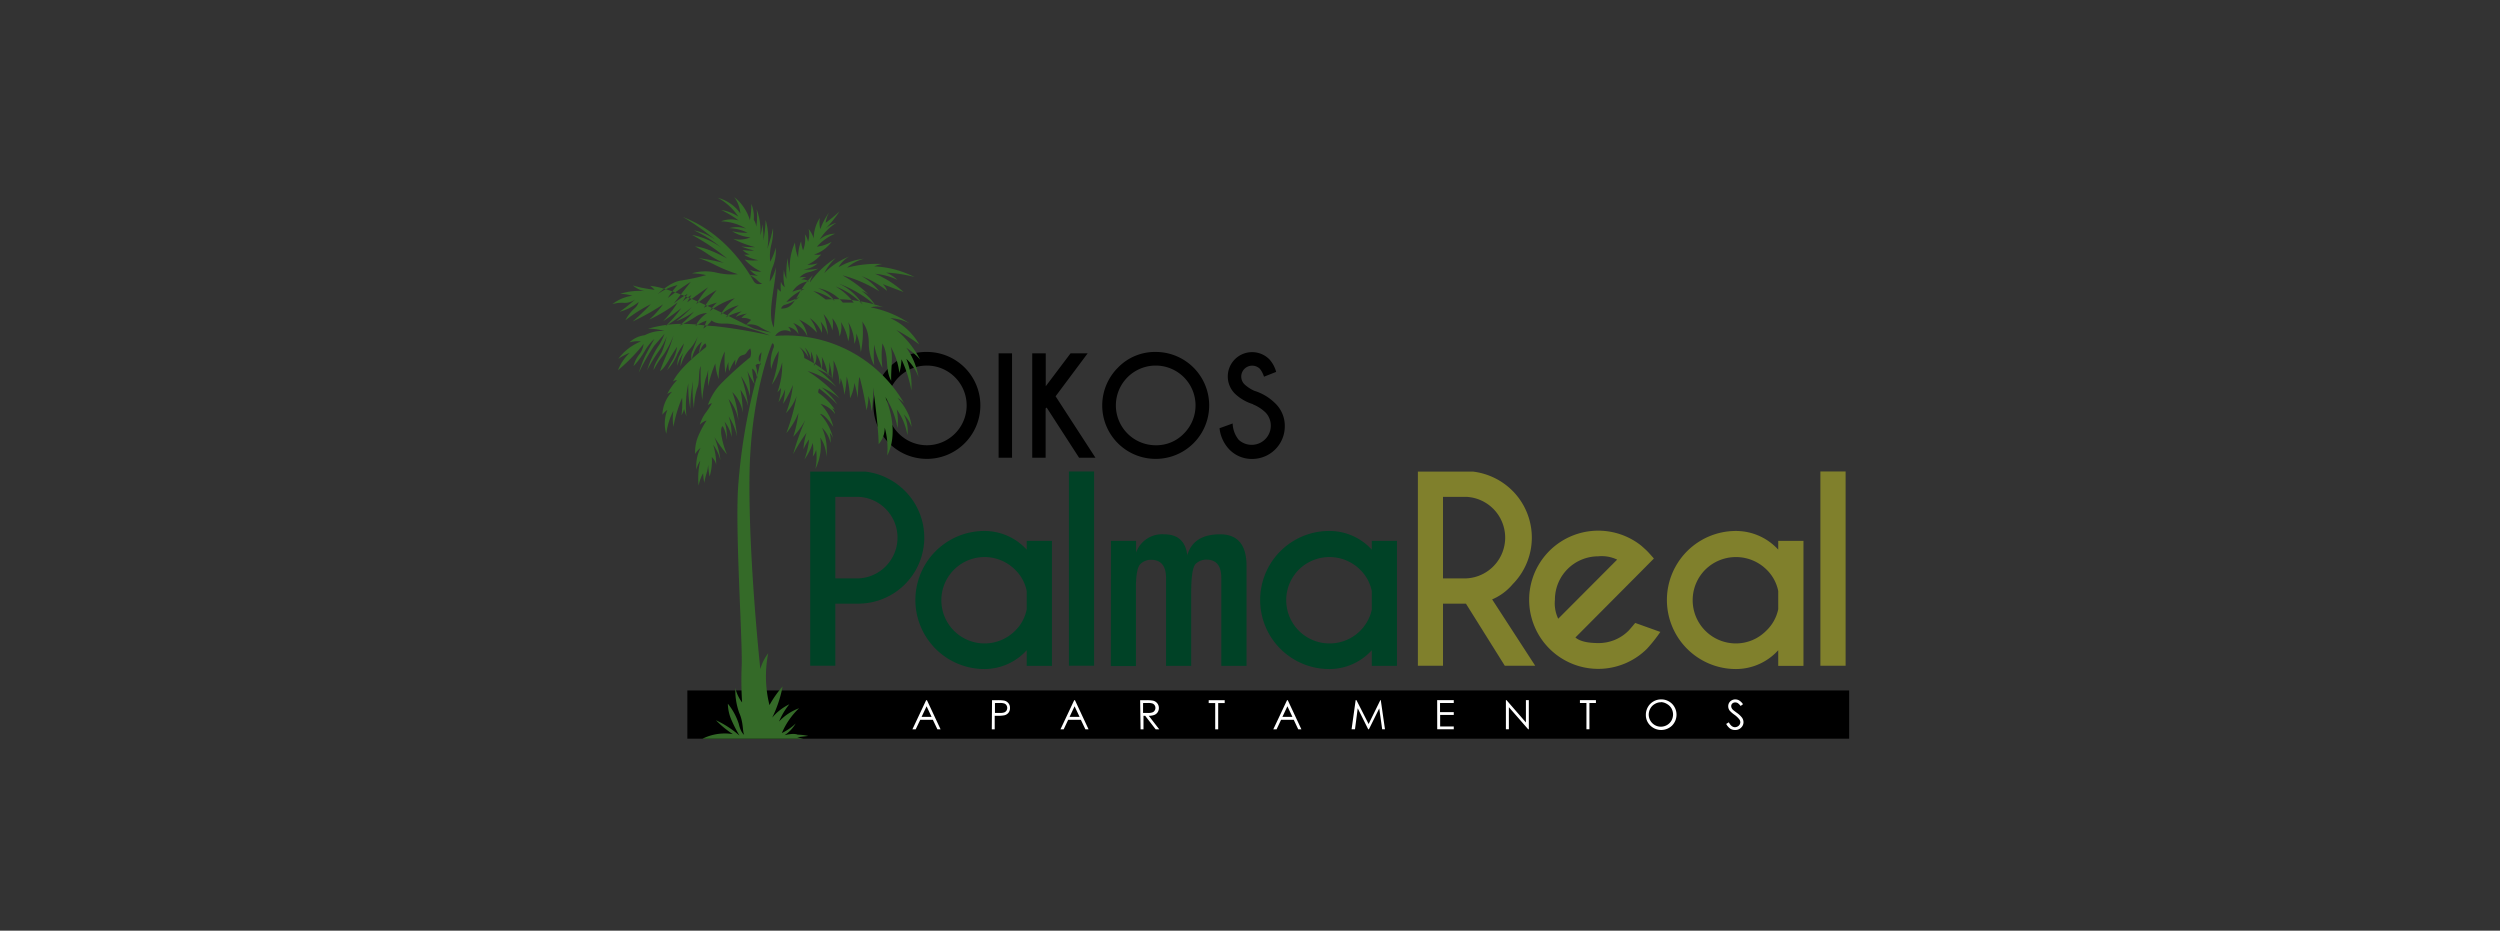 <svg xmlns="http://www.w3.org/2000/svg" viewBox="0 0 411 153"><rect x="0" y="0" width="411" height="153" fill="#333333" stroke="none"/><defs><style>.cls-1{fill:none;}.cls-2,.cls-3,.cls-4,.cls-5,.cls-6{fill-rule:evenodd;}.cls-3{fill:#80802c;}.cls-4{fill:#004226;}.cls-5{fill:#fff;}.cls-6{fill:#346a28;}</style></defs><title>logo_palma</title><g id="Capa_2" data-name="Capa 2"><g id="Layer_1" data-name="Layer 1"><rect class="cls-1" width="411" height="153"/><path class="cls-2" d="M206,66.45a7.52,7.52,0,0,1-3-1.75,4,4,0,0,1,0-5.62,4,4,0,0,1,5.69,0,5,5,0,0,1,1.11,2.06l-2,.79a4,4,0,0,0-.67-1.29,1.8,1.8,0,0,0-2.54,0,1.79,1.79,0,0,0,0,2.54,5.9,5.9,0,0,0,1.63,1.07,8.35,8.35,0,0,1,3.43,2.06,5.12,5.12,0,0,1,1.57,3.77,5.36,5.36,0,0,1-5.36,5.37,5.13,5.13,0,0,1-3.78-1.58,6,6,0,0,1-1.59-3.47l2.16-.78a4.43,4.43,0,0,0,1,2.69,3.15,3.15,0,0,0,4.45-4.45,6.5,6.5,0,0,0-2.16-1.4M190,60.1a6.55,6.55,0,0,0,0,13.1,6.27,6.27,0,0,0,4.63-1.92A6.55,6.55,0,0,0,190,60.1Zm0-2.24a8.79,8.79,0,0,1,0,17.58,8.78,8.78,0,0,1-6.21-15A8.45,8.45,0,0,1,190,57.86Zm-18.1,9.29v8.1H169.7V58.09h2.22V63.5L176,58.09h2.81l-5.27,7.06,6.55,10.1h-2.69L172.07,67Zm-5.52,8.1h-2.21V58.09h2.21Zm-14-15.15a6.54,6.54,0,0,0-4.62,11.18,6.52,6.52,0,0,0,9.24,0,6.55,6.55,0,0,0-4.62-11.18Zm0-2.24a8.79,8.79,0,1,1-6.22,2.58A8.47,8.47,0,0,1,152.38,57.86Z"/><rect x="113" y="113.51" width="191" height="7.93"/><path class="cls-3" d="M303.42,109.45h-4.15V77.51h4.15ZM292.34,90.36V88.92h4.15v20.55h-4.15V106.9a9.4,9.4,0,0,1-6.95,3.09,11.35,11.35,0,1,1,0-22.7A9.41,9.41,0,0,1,292.34,90.36Zm0,9.8v-3a6.73,6.73,0,0,0-1.91-3.51,7.17,7.17,0,0,0-10.08,0,7.11,7.11,0,0,0,5,12.13,7,7,0,0,0,5-2.07A6.77,6.77,0,0,0,292.34,100.16ZM265.86,92a5.91,5.91,0,0,0-3.13-.54,7.12,7.12,0,0,0-7.1,7.13,5.89,5.89,0,0,0,.54,3.13ZM259,104.8c.7.62,2,.92,3.77.92a6.93,6.93,0,0,0,5-2.07c.17-.19.53-.6,1.06-1.24l4.13,1.48a24.7,24.7,0,0,1-2.2,2.77,11.36,11.36,0,1,1-1-17c.33.28.66.58,1,.9.13.13.52.55,1.14,1.26l-2.07,2.09ZM241,99.24h-3.77v10.21h-4.13V77.53h9.06a11.07,11.07,0,0,1,6.51,3.17,10.91,10.91,0,0,1,0,15.36,9,9,0,0,1-3.36,2.48l7.08,10.91h-5Zm-3.77-17.56V95.09H241a6.71,6.71,0,0,0,0-13.41Z"/><path class="cls-4" d="M225.52,90.36V88.92h4.14v20.55h-4.14V106.9a9.41,9.41,0,0,1-7,3.09,11.35,11.35,0,1,1,0-22.7,9.43,9.43,0,0,1,7,3.07m0,9.8v-3a6.82,6.82,0,0,0-1.92-3.51,7.16,7.16,0,0,0-10.07,0,7.11,7.11,0,0,0,5,12.13,7.09,7.09,0,0,0,7-5.58ZM182.64,88.92h4.13v1.92a4.54,4.54,0,0,1,4.61-3q3.39,0,3.81,3.44,1-3.44,5.39-3.44t4.35,5.3v16.33h-4.15V95q0-3-2.46-3a2.5,2.5,0,0,0-1.76.71c-.48.48-.73,2.09-.73,4.83v11.93H191.7l0-14.44c0-2-.83-3-2.48-3a2.46,2.46,0,0,0-1.75.71c-.43.42-.66,1.51-.72,3.28v13.48h-4.13Zm-2.77,20.53h-4.14V77.51h4.14ZM168.79,90.36V88.92h4.15v20.55h-4.15V106.9a9.4,9.4,0,0,1-6.95,3.09,11.35,11.35,0,1,1,0-22.7A9.41,9.41,0,0,1,168.79,90.36Zm0,9.8v-3a6.68,6.68,0,0,0-1.92-3.51,7.1,7.1,0,1,0,0,10.06A6.71,6.71,0,0,0,168.79,100.16ZM137.33,81.68V95.09h3.77a6.71,6.71,0,0,0,0-13.41Zm0,17.56v10.21H133.2V77.53h9.06a11,11,0,0,1,6.51,3.17,10.86,10.86,0,0,1-7.67,18.54Z"/><path class="cls-5" d="M283.81,119l.41-.25c.28.53.62.8,1,.8a.89.89,0,0,0,.45-.12.82.82,0,0,0,.44-.7.82.82,0,0,0-.17-.47,3.91,3.91,0,0,0-.82-.77,4.53,4.53,0,0,1-.75-.65,1.19,1.19,0,0,1-.25-.73,1.1,1.1,0,0,1,.15-.57,1.06,1.06,0,0,1,.43-.41,1.17,1.17,0,0,1,.58-.15,1.3,1.3,0,0,1,.64.17,2.14,2.14,0,0,1,.63.62l-.39.29a2.26,2.26,0,0,0-.47-.47.82.82,0,0,0-.42-.11.68.68,0,0,0-.47.17.6.6,0,0,0-.19.44.82.82,0,0,0,.07.3,1,1,0,0,0,.24.32c.06.06.27.22.62.48a3.8,3.8,0,0,1,.86.81,1.36,1.36,0,0,1,.23.72,1.21,1.21,0,0,1-.4.91,1.3,1.3,0,0,1-1,.38,1.41,1.41,0,0,1-.8-.23,2.28,2.28,0,0,1-.65-.78m-10.72-3.55a1.93,1.93,0,0,0-1,.28,1.88,1.88,0,0,0-.74.74,2.08,2.08,0,0,0-.27,1,2,2,0,0,0,2,2,2.06,2.06,0,0,0,1-.27,2,2,0,0,0,.74-.74,2.17,2.17,0,0,0,.26-1,2.14,2.14,0,0,0-.26-1,2,2,0,0,0-.75-.73A2,2,0,0,0,273.09,115.43Zm0-.47a2.52,2.52,0,0,1,1.83.73,2.55,2.55,0,0,1,0,3.57,2.56,2.56,0,0,1-3.58,0,2.37,2.37,0,0,1-.73-1.76,2.57,2.57,0,0,1,.33-1.28,2.49,2.49,0,0,1,2.15-1.26Zm-13.32.59v-.47h2.63v.47H261.3v4.32h-.49v-4.32Zm-12.17,4.32v-4.79h.1l3.19,3.67v-3.67h.48v4.79h-.11l-3.17-3.63v3.63Zm-11.3-4.79H239v.47h-2.26v1.5H239v.47h-2.24v1.89H239v.46h-2.72Zm-14.07,4.79.67-4.79H223l2,3.93,1.93-3.93h.07l.69,4.79h-.46l-.48-3.43-1.7,3.43h-.12l-1.72-3.45-.45,3.45Zm-10.55-3.78-.82,1.74h1.64Zm.06-1,2.24,4.79h-.52l-.74-1.57h-2.08l-.74,1.57h-.54l2.26-4.79Zm-13,.47v-.47h2.63v.47h-1.07v4.32h-.49v-4.32Zm-10.79,0v1.63h.83a1.81,1.81,0,0,0,.71-.1.65.65,0,0,0,.36-.29.77.77,0,0,0,.13-.45.73.73,0,0,0-.13-.43.71.71,0,0,0-.34-.28,2,2,0,0,0-.71-.09Zm-.48-.47h1a6,6,0,0,1,1.08.07,1.23,1.23,0,0,1,1,1.21,1.26,1.26,0,0,1-.19.68,1.12,1.12,0,0,1-.53.45,2.53,2.53,0,0,1-.94.16l1.72,2.22h-.59l-1.72-2.22h-.28v2.22h-.48Zm-10.78,1-.82,1.74h1.64Zm.06-1,2.24,4.79h-.52l-.75-1.57h-2.08l-.74,1.57h-.53l2.26-4.79Zm-13.15.47v1.63h.81a2.09,2.09,0,0,0,.72-.09.79.79,0,0,0,.36-.29.83.83,0,0,0,0-.89.71.71,0,0,0-.34-.28,2,2,0,0,0-.7-.09Zm-.48-.47H164a6.22,6.22,0,0,1,1.11.07,1.25,1.25,0,0,1,.67.42,1.16,1.16,0,0,1,.26.79,1.21,1.21,0,0,1-.25.79,1.22,1.22,0,0,1-.7.42,6.33,6.33,0,0,1-1.22.08h-.34v2.22h-.48Zm-10.76,1-.82,1.74h1.64Zm.06-1,2.24,4.79h-.52l-.75-1.57h-2.07l-.75,1.57H150l2.26-4.79Z"/><path class="cls-6" d="M115.49,121.45h16.58l-1-.24,1.8-.22a8.11,8.11,0,0,0-1.73-.21s-.56-.32-2.16.09a5.77,5.77,0,0,0,1.83-1.93,8.83,8.83,0,0,1-2.27,1.57,12.2,12.2,0,0,1,2.83-4.08,8.62,8.62,0,0,0-3.3,2.19,11.76,11.76,0,0,1,1.7-2.84,8.5,8.5,0,0,0-2.82,2.2,19.9,19.9,0,0,0,1.71-5.13,17.65,17.65,0,0,0-2.16,3.07,19.64,19.64,0,0,1-.21-8.52A7.63,7.63,0,0,0,125,110s-1.9-17.53-1.79-31.32,3.74-22.24,3.74-22.24.36,0,.27.64a6.51,6.51,0,0,0-.43,3.63,8.63,8.63,0,0,1,1.24-3,18.79,18.79,0,0,1-1.15,5.55,11,11,0,0,0,1.71-3.7,13,13,0,0,1-.79,4.93,2.83,2.83,0,0,0,.61-.73,10.28,10.28,0,0,1-.43,2.37,9.33,9.33,0,0,0,1.1-2.17,15.32,15.32,0,0,1-.34,2.44,18.1,18.1,0,0,0,1.62-3.13,17.81,17.81,0,0,1-1.14,4.64,7.75,7.75,0,0,0,1.74-2.8,34.16,34.16,0,0,1-1.69,6.11,12.64,12.64,0,0,0,2-3.35,20.92,20.92,0,0,1-.87,3.95,14.41,14.41,0,0,0,2-2.78,40.59,40.59,0,0,0-2,5.62,28.63,28.63,0,0,1,2.19-3.51,10.91,10.91,0,0,0-.5,2.72,7.28,7.28,0,0,1,.92-1.63,13,13,0,0,1-.76,3.3,9.56,9.56,0,0,0,1.37-2.73,7,7,0,0,1,0,2.24,2.81,2.81,0,0,0,.55-1.13,9.52,9.52,0,0,1-.12,3.17,8.67,8.67,0,0,0,.8-5.17,5.93,5.93,0,0,1,1,3.17,8.92,8.92,0,0,0-.71-4.77,4.81,4.81,0,0,1,1.39,2.49,4.61,4.61,0,0,0-.13-1.67,2.31,2.31,0,0,1,.6,1.07,9,9,0,0,0-2.18-4.15s.57-.25,2.18,2.11a8.49,8.49,0,0,0-2.11-3.78,4.46,4.46,0,0,1,2.41,1.69,2,2,0,0,0-.49-.93.72.72,0,0,1,.49.28,10.28,10.28,0,0,0-2.77-2.86,1.12,1.12,0,0,1,.14-.7,27.43,27.43,0,0,1,3,2.63,12,12,0,0,0-2.61-2.82A11.66,11.66,0,0,1,138,65.47,23.85,23.85,0,0,0,132.76,61a11.86,11.86,0,0,1,4.74,2.63,17.07,17.07,0,0,0-3.17-2.94,7,7,0,0,1,2.9,1.81,16.87,16.87,0,0,0-5-3.63,2.57,2.57,0,0,0-.85-1.84,4.79,4.79,0,0,1,1.54,1.74,5,5,0,0,0-.62-1.63,3.22,3.22,0,0,1,1,2,5.27,5.27,0,0,0,0-1.38,5,5,0,0,1,.51,2.4,3.34,3.34,0,0,0,.39-2,7,7,0,0,1,.9,2.63,7.73,7.73,0,0,0,0-2.12,9.07,9.07,0,0,1,1,3.18,6,6,0,0,0,.2-2.36,10.57,10.57,0,0,1,.48,2.88,9.77,9.77,0,0,0,.24-3.12,9.24,9.24,0,0,1,1,4,4,4,0,0,0,.18-1.1,11.65,11.65,0,0,1,.62,2.76,18.05,18.05,0,0,0,.38-3,15,15,0,0,1,.54,3.56,6.72,6.72,0,0,0,.72-2.54,21.67,21.67,0,0,1,.56,2.49s.14-4.23.35-3.24a47.86,47.86,0,0,1,1.08,5.28,8.62,8.62,0,0,0,.32-2.36,9.15,9.15,0,0,1,.51,2.59,20.86,20.86,0,0,0,.25-4s.89,6.26.92,9.34a4.13,4.13,0,0,0,1-2.73,12.56,12.56,0,0,1,.4,4.57s2.22-3.41-.3-9.6a13.33,13.33,0,0,1,2,5.13,10,10,0,0,0-.13-3.1,10,10,0,0,1,1.75,4.23,5.54,5.54,0,0,0-.61-3.41,5,5,0,0,1,1.28,2.07s.15-2-2.29-4.79a4.08,4.08,0,0,1,1.11.93,22.37,22.37,0,0,0-21.22-11.1,1.87,1.87,0,0,1,2.56-.67,1.26,1.26,0,0,0-.43-.82,2.49,2.49,0,0,1,1.7,1.2,3.13,3.13,0,0,0-.88-1.84,4,4,0,0,1,2.34,2.23,4.65,4.65,0,0,0-1.37-2.79,9,9,0,0,1,2.95,2.16,6,6,0,0,0-1.19-2.41,5.48,5.48,0,0,1,2,2.43,4,4,0,0,0-.22-1.85,5.7,5.7,0,0,1,1.22,2.22,12.66,12.66,0,0,0-.73-3.44,6.13,6.13,0,0,1,1.45,2.67,4.91,4.91,0,0,0,0-2,5.17,5.17,0,0,1,1.17,3,4,4,0,0,0,.24-2.37,8.38,8.38,0,0,1,1.2,3.16,5.89,5.89,0,0,0,0-3.16,7.31,7.31,0,0,1,1,3.59,3.71,3.71,0,0,0,.33-1.74,11,11,0,0,1,.74,3.11,16.58,16.58,0,0,0,.24-5.16c0,.37,1,1,1.07,3.48a8,8,0,0,0,.89,3.84,19.94,19.94,0,0,1,0-3.41,12.13,12.13,0,0,0,1.35,3.81,15.86,15.86,0,0,1,0-4c1.16,2.11.36,4.19,1.45,6.14-.1-1.74.36-4.2-.1-5.63a10.94,10.94,0,0,1,1.43,4.34,9.7,9.7,0,0,0,.36-2.25,21.51,21.51,0,0,1,1.62,5.11A11.7,11.7,0,0,0,149,59,7.26,7.26,0,0,1,151,62a11.47,11.47,0,0,0-2-4.83,11,11,0,0,1,2.27,1.95,15.78,15.78,0,0,0-3.92-4.88,30.71,30.71,0,0,1,3.77,2.38,10.45,10.45,0,0,0-4.76-4.32,8,8,0,0,1,3.17.86,17.38,17.38,0,0,0-6.4-2.63,4.14,4.14,0,0,1,2.16,0,24.24,24.24,0,0,0-9.55-1.29,18,18,0,0,0-2.05-1.4,9.88,9.88,0,0,1,3.54,1.64,6.28,6.28,0,0,0-2.74-2.11,7,7,0,0,1,4.07,2.38l1.79,0a9.85,9.85,0,0,0-3-2.66,11.54,11.54,0,0,1,4.49,3,9,9,0,0,0-4-3.49,19.37,19.37,0,0,1,6.09,3.63,9.11,9.11,0,0,0-2.23-2.38,3.54,3.54,0,0,1,1.11.59,20,20,0,0,0-4.32-3.18,22.39,22.39,0,0,1,6.06,2.63,9.75,9.75,0,0,0-2.91-2.5,16,16,0,0,1,4.2,2.43,2.59,2.59,0,0,0-.71-1.11l3.42,1.3a16.45,16.45,0,0,0-4.69-3,10.73,10.73,0,0,1,3.67,1,5.94,5.94,0,0,0-1.88-1.2,23,23,0,0,1,4.69.73,16.3,16.3,0,0,0-6.61-1.75,5,5,0,0,1,1.33-.39,19.35,19.35,0,0,0-5.8.6A7.1,7.1,0,0,1,142,42.54a10.22,10.22,0,0,0-4.14,1.39,4.45,4.45,0,0,1,1.75-1.75,11.52,11.52,0,0,0-4.1,2.72,8.67,8.67,0,0,1,1.89-2.49,14.65,14.65,0,0,0-4.26,4.05,3.68,3.68,0,0,1,.51-1.23,14.14,14.14,0,0,0-2.24,2.94c-1,1.77-1.49,2.57-3,2.57a.91.91,0,0,1,.65-.64,5.41,5.41,0,0,0,2.41-1.34,6.46,6.46,0,0,1-2.2.88,8.07,8.07,0,0,1,3-2.12,5.49,5.49,0,0,0-2,.45A3.49,3.49,0,0,1,133,46.25a2.06,2.06,0,0,0-1.28-.29,2.11,2.11,0,0,1,.85-.33,2.12,2.12,0,0,0-1.13,0,2.83,2.83,0,0,1,1.5-.88,5.39,5.39,0,0,0,1.58-.59,7.72,7.72,0,0,1-2.42.13,4,4,0,0,0,2.33-1,5.15,5.15,0,0,1-1.7.24A6.45,6.45,0,0,0,135,41.84a3.6,3.6,0,0,1-1.17,0,5.62,5.62,0,0,0,2.88-2.09,6,6,0,0,1-2.41.8,8.39,8.39,0,0,1,3-2.13,3.82,3.82,0,0,0-2.57,1,8.73,8.73,0,0,1,2.74-2.77,4.19,4.19,0,0,0-1.83,1A16.77,16.77,0,0,0,138,34.77a24.83,24.83,0,0,1-2.26,1.86,4.64,4.64,0,0,1,.58-1.73,11.19,11.19,0,0,0-1.46,2.77,4.41,4.41,0,0,1-.08-1.84,6.2,6.2,0,0,0-1,3.38,4.82,4.82,0,0,0-.84-1.57,4.21,4.21,0,0,1-.1,2.13,2.92,2.92,0,0,0-.52-1.25,5.16,5.16,0,0,1-.29,2.64,5.64,5.64,0,0,1-.33-1.48,6.78,6.78,0,0,0-.48,2.67,7.59,7.59,0,0,1-.52-2.48,9.7,9.7,0,0,0-.81,5,10.91,10.91,0,0,1-.4-2.43,14.06,14.06,0,0,0-.19,3.41,4.1,4.1,0,0,1-.42-1.5,7.79,7.79,0,0,0,.14,2.87,1.78,1.78,0,0,1-.63-.9,7,7,0,0,0,0,1.62,1.38,1.38,0,0,1-.54-.53c-.13,1.11-.65,5.81-.61,6.45-1.26-2.13.35-7.14.31-9.92a6,6,0,0,1-1,2.34,6.69,6.69,0,0,1,.49-2.41,6.89,6.89,0,0,0,.49-3.16,9.75,9.75,0,0,1-.9,2.31,7.68,7.68,0,0,1,.18-2.82,8.65,8.65,0,0,0,.27-2.68,28,28,0,0,1-.92,3.37,10.66,10.66,0,0,0-.29-4.72,23.28,23.28,0,0,1-.37,3.4,11,11,0,0,0-.19-2.7,6.89,6.89,0,0,1-.3,1.83,10.65,10.65,0,0,0-.62-4.31,10.22,10.22,0,0,1-.06,2.89,2.82,2.82,0,0,0-.41-1.16,5.52,5.52,0,0,0-.4-2.59,13.81,13.81,0,0,1-.24,2.67,7.53,7.53,0,0,0-2.56-3.79,5.51,5.51,0,0,1,1,2.69A6.61,6.61,0,0,0,118,32.51a9.56,9.56,0,0,1,3.39,3.11,7.15,7.15,0,0,0-2.81-1.1,18.69,18.69,0,0,1,2.87,1.74,4.36,4.36,0,0,0-2.91.13,8.13,8.13,0,0,1,4.13,1.21,4.57,4.57,0,0,0-2.77-.09,7.15,7.15,0,0,1,3,.76,10.58,10.58,0,0,1-2.53-.25,6.67,6.67,0,0,0,3,1,4.57,4.57,0,0,1-2.85.24,17,17,0,0,0,3.65,1.38,22.13,22.13,0,0,1-2.27-.11,14.16,14.16,0,0,0,2.1.66,8.31,8.31,0,0,1-1.9-.09,2.35,2.35,0,0,0,1.17.7,3.62,3.62,0,0,1-.94.08,6.45,6.45,0,0,0,2.32.89,5.88,5.88,0,0,1-2.23-.11,8.28,8.28,0,0,0,2.74,2,4.63,4.63,0,0,1-1.86-.3,3.23,3.23,0,0,0,1.35,1,11,11,0,0,0-1.44-.13,4.06,4.06,0,0,1,1.31.86c.54.56.82.54.82.54s-.92.32-1.36-.3-4-7.7-11.7-10.65a38.46,38.46,0,0,1,5.3,3.73,9.11,9.11,0,0,0-3.49-1.54,20.33,20.33,0,0,1,4.47,2.83,12,12,0,0,0-4.79-2.08,35.26,35.26,0,0,1,5.78,3.89s-3.18-1.84-5.3-2a18.75,18.75,0,0,1,2.2,1.32A15.1,15.1,0,0,0,119,43.23a34.45,34.45,0,0,0-4.15-.79,16.77,16.77,0,0,1,2.79,1.16,26.4,26.4,0,0,0,3.67,1.48,11.08,11.08,0,0,1-3.57-.27,7.86,7.86,0,0,0-4,.13,11.41,11.41,0,0,1,2.35.29,34.61,34.61,0,0,1-4.13.89c-1.8.23-3.86,2.25-3.86,2.25a9.65,9.65,0,0,1,3.29-1.51A15.4,15.4,0,0,0,109.78,49a45.6,45.6,0,0,1,3.79-2.67s-2.14,2.71-2.78,3.55a20.51,20.51,0,0,1,2.26-1.59s-.57.84-.84,1.29a6.81,6.81,0,0,1,1.46-1.06s-.47.72-.7,1.19c0,0,2.27-1.72,3.45-2.48a20,20,0,0,0-2,2.8,24.33,24.33,0,0,1,3.4-2.35,34.51,34.51,0,0,0-2.1,2.91,9.35,9.35,0,0,1,2.16-.84,5.21,5.21,0,0,0-1.19,1.4,12.48,12.48,0,0,1,4.13-2.12,8.22,8.22,0,0,0-2.37,2.77,6.49,6.49,0,0,1,3-1.61,12.28,12.28,0,0,0-2.15,2,9.42,9.42,0,0,1,2.65-1,3.47,3.47,0,0,0-1,.91,6,6,0,0,1,1.89-.54,2.12,2.12,0,0,0-.94.72,2.63,2.63,0,0,1,1.59.32s-.51.46-.83.79a3.25,3.25,0,0,1,2.13.29,11.35,11.35,0,0,0,2,1s-2.15-.43-2.88-.68S111.34,47.3,106.88,47a3.3,3.3,0,0,1,.74.66s-1.44-.22-2.09-.35-1.48-.38-1.48-.38a4,4,0,0,0,2,.94,10.15,10.15,0,0,0-4.09.44,7.41,7.41,0,0,1,2,.31A6.73,6.73,0,0,0,100.68,50a5.5,5.5,0,0,1,1.95-.21,2.76,2.76,0,0,0,1.83-.61,20.6,20.6,0,0,1-2.6,2.07A8,8,0,0,0,105,49.64a2.26,2.26,0,0,1-.81,1.17,7.33,7.33,0,0,0-1.39,1.86A24.64,24.64,0,0,1,107,50a37.72,37.72,0,0,1-3,2.86A39.84,39.84,0,0,0,109,50.05a15.31,15.31,0,0,1-2.27,2.5,25.17,25.17,0,0,0,4.68-2.84A18.22,18.22,0,0,1,109,52.83s1.73-1.15,3-2.17a19.15,19.15,0,0,1-2.64,3,40.89,40.89,0,0,0,4.36-3.15,18,18,0,0,1-2.57,2.31,12.65,12.65,0,0,0,2.94-1.58,22.45,22.45,0,0,1-2.41,2.32,19.92,19.92,0,0,0,2.69-1.5,3.68,3.68,0,0,1,1.88-.6,5.51,5.51,0,0,0-1.92,2.17,6.62,6.62,0,0,1,1.83-.92,10.55,10.55,0,0,1-.55,1.32A6.09,6.09,0,0,0,117,52.67s.44.6,2.24.53,6.15,1.44,7.33,1.95a80.76,80.76,0,0,0-9.15-1.54c-2.54-.09-5.81-1-10.87.43a9.9,9.9,0,0,1,2.69.37,6.32,6.32,0,0,0-3.25.7,4.45,4.45,0,0,0-2.52,1.19,4.6,4.6,0,0,1,1.91-.17A8.46,8.46,0,0,0,101.65,59a9.09,9.09,0,0,1,1.88-1,7.64,7.64,0,0,0-1.93,2.87,29.79,29.79,0,0,0,4.21-4.33,3.32,3.32,0,0,1-.74,1.76,5,5,0,0,0-.92,1.9A13.33,13.33,0,0,0,106,57.7a8.5,8.5,0,0,1,1.59-2s-1,1.77-1.52,2.82S105,61.3,105,61.3a37.09,37.09,0,0,1,2.52-4.42c.78-.92,1.73-2,1.73-2a11.89,11.89,0,0,1-.81,1.71,15.24,15.24,0,0,0-2.06,4.28,26.49,26.49,0,0,1,1.88-3.08,11,11,0,0,0,1.34-2.48,16.69,16.69,0,0,1-.78,2.53c-.42.88-1.36,2.06-1.36,3a12.61,12.61,0,0,1,1.5-2.35,15.37,15.37,0,0,0,1.77-3.36,26.27,26.27,0,0,1-1.09,3.06c-.58,1.27-1.13,2.8-1.13,2.8s.48-.15,1.34-1.63,1.46-2.33,1.46-2.33a6.08,6.08,0,0,1-.64,2c-.5.81-1,1.82-1,1.82a9.37,9.37,0,0,0,1.54-2.3,9.32,9.32,0,0,1,1.24-2.08,8.61,8.61,0,0,1-.73,1.94,3.43,3.43,0,0,0-.36,1.74,5.61,5.61,0,0,1,1-2.12,5,5,0,0,0-.47,2.2,7.11,7.11,0,0,1,1.42-2.74,7.65,7.65,0,0,0,1.43-2.23s-.47,1.37-.86,2.33a2.11,2.11,0,0,0-.16,1.55,5.51,5.51,0,0,1,.86-2.11,3.91,3.91,0,0,1,.83-.85,4.13,4.13,0,0,0-.45,1.9s.37-1.31,1-1.63c0,0,.25.36.12.58s-4.07,3-5.45,5.69a1.34,1.34,0,0,1,.68-.24,9.55,9.55,0,0,0-1.61,2.29,3.21,3.21,0,0,1,.77-.36,5.9,5.9,0,0,0-1.58,3.78,3.45,3.45,0,0,1,.83-.8,6,6,0,0,0-.18,3.93,11.17,11.17,0,0,1,1.17-3.79,8.44,8.44,0,0,0,0,2.63,22.4,22.4,0,0,1,1.43-4.77,14.69,14.69,0,0,1-.1,2.86,4.27,4.27,0,0,0,.43-1,7.82,7.82,0,0,0,.38,1.18,17.22,17.22,0,0,1,.31-5.41,20,20,0,0,0,.32,4.17,24.85,24.85,0,0,1,.45-4.53,18.56,18.56,0,0,0,.16,4.47,11.7,11.7,0,0,1,.52-3.29c.47-1.06.15-2.76.59-3.66a35.59,35.59,0,0,0,.25,5.59,20.75,20.75,0,0,1,.57-3.57,7.13,7.13,0,0,0,.41-1.45s-.06,1.51,0,2.76a17.26,17.26,0,0,1,1.17-3.75,8.84,8.84,0,0,0,.56,2.56,9.32,9.32,0,0,1,1-4.55,17.63,17.63,0,0,0,.1,3.6,7.56,7.56,0,0,1,.5-1.86,4.74,4.74,0,0,0,.14,1.51,7.24,7.24,0,0,1,1-1.91,3.43,3.43,0,0,0,0,1s.37-1.31.83-1.58.66-.09,1-.55a3.07,3.07,0,0,1,.61-.7,2,2,0,0,1,0,1.45,57.6,57.6,0,0,0-4.54,4.08,9.58,9.58,0,0,0-2.43,3.81,1.27,1.27,0,0,1,.67-.32,15.38,15.38,0,0,1-1,1.53,6.43,6.43,0,0,0-1,2,2.55,2.55,0,0,1,1.13-.7A15.39,15.39,0,0,0,114.67,72a7,7,0,0,0-.39,2.63,3.66,3.66,0,0,1,.9-1,6.27,6.27,0,0,0-.68,3.56,3.76,3.76,0,0,1,.63-1.46,12.52,12.52,0,0,0-.28,4.12,6.79,6.79,0,0,1,.74-2.05,12.93,12.93,0,0,0,.19,1.58,12.53,12.53,0,0,1,.4-1.65,5.28,5.28,0,0,0,.23-1.38s.06,1,.24,2a8.55,8.55,0,0,0,.37-3.21,2.46,2.46,0,0,1,.72,1.26,10.75,10.75,0,0,0-.5-3.29,7.13,7.13,0,0,1,1.21,2.58,14.74,14.74,0,0,0-1-3.82,26.55,26.55,0,0,0,2.07,2.85,13.72,13.72,0,0,1-.95-3.34c-.1-1.33.25-1.31.25-1.31a5.15,5.15,0,0,1,.64,2.25,7.59,7.59,0,0,0-.34-3,5.78,5.78,0,0,1,1.15,2.53,9.63,9.63,0,0,0-.48-3.41,9.92,9.92,0,0,1,1.38,3.32,23.22,23.22,0,0,0-1.4-6.17,7.15,7.15,0,0,1,1.62,3.58,15,15,0,0,0-1-4.71,6.07,6.07,0,0,1,1.73,3.39,23.51,23.51,0,0,0-.39-3.78A9.19,9.19,0,0,1,123,66.75a21.28,21.28,0,0,0-1.19-4.92,9.19,9.19,0,0,1,1.47,3.29,13.68,13.68,0,0,0-.42-4.13,17.52,17.52,0,0,0,1.22,2.21,10.86,10.86,0,0,1-.42-2.6s.61.21.81,1.66a4.72,4.72,0,0,0-.24-2.14s.16-.54.86-.14a2.21,2.21,0,0,0-.35-.78,1.52,1.52,0,0,1,.45-1.29,25.24,25.24,0,0,1-.94,4.7,95.21,95.21,0,0,0-2.88,17.14c-.54,7.2.68,24.81.57,29.58a57,57,0,0,0,.06,6.15,6.14,6.14,0,0,1-1.11-2.39,11,11,0,0,0,.64,4.11c.74,1.66.5,3,.82,3.6,0,0-.55-.28-.9-1.81a10.22,10.22,0,0,0-1.79-3.3,6.94,6.94,0,0,0,.61,2.72,22.64,22.64,0,0,0,1.3,2.52,16,16,0,0,0-3.87-2.52,16,16,0,0,0,2.78,2.28,8.26,8.26,0,0,0-5,.76"/></g></g></svg>